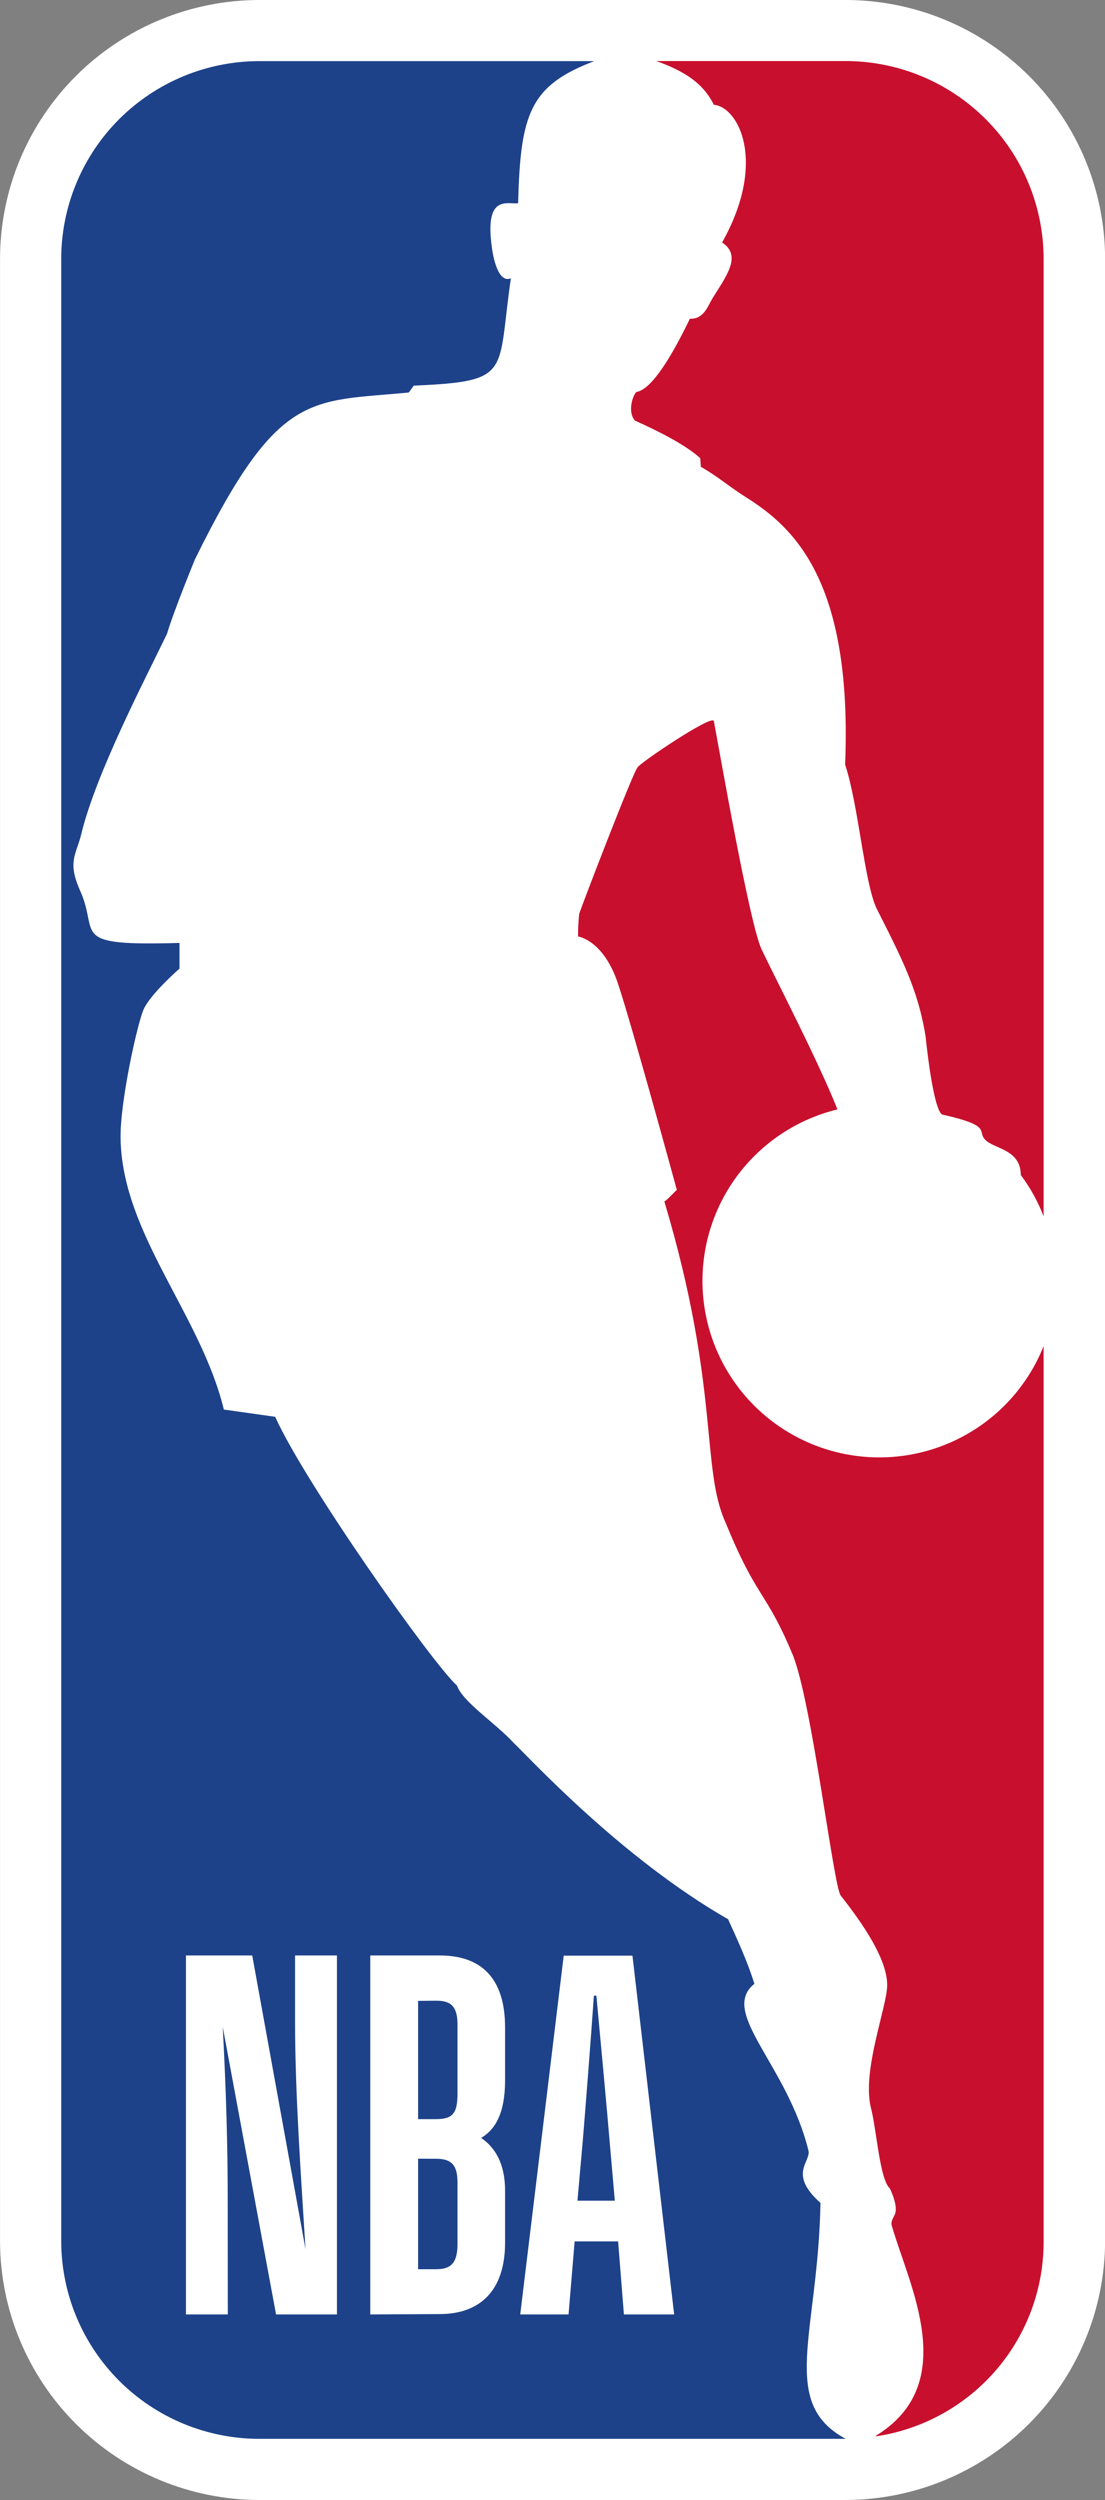 <svg xmlns="http://www.w3.org/2000/svg" viewBox="60.86 5 88.27 199.67">
    <rect x="60.86" y="5" width="88.27" height="199.67" fill="#808080" stroke="none"/>
    <path
        d="M97.385 139.629L128.415 5H81.571C76.081 5.006 70.817 7.185 66.934 11.059C63.052 14.934 60.869 20.187 60.863 25.667V183.972C60.865 189.455 63.047 194.714 66.929 198.593C70.811 202.473 76.077 204.657 81.571 204.666H128.384C133.883 204.659 139.155 202.477 143.044 198.598C146.934 194.719 149.125 189.46 149.137 183.972V25.667C149.127 20.186 146.94 14.933 143.056 11.059C139.171 7.185 133.907 5.006 128.415 5"
        fill="white"></path>
    <path
        d="M116.797 41.606L116.846 42.278C118.274 43.11 118.996 43.786 120.437 44.705C124.258 47.103 128.964 51.371 128.37 66.068C129.44 69.275 129.912 75.577 130.902 77.594C132.893 81.532 134.222 84.094 134.802 87.81C134.802 87.81 135.376 93.595 136.123 94.015C140.075 94.902 138.932 95.294 139.509 95.967C140.124 96.76 142.402 96.722 142.402 98.844C143.158 99.854 143.771 100.963 144.226 102.14V25.667C144.223 21.482 142.557 17.468 139.593 14.508C136.629 11.547 132.609 9.88 128.415 9.874H113.279C115.71 10.734 117.082 11.753 117.884 13.368C119.84 13.538 122.163 17.909 118.544 24.367C120.145 25.431 118.891 27.023 117.746 28.873C117.398 29.47 117.05 30.52 115.97 30.451C114.581 33.335 112.935 36.132 111.681 36.309C111.303 36.777 111.024 38.018 111.597 38.6C113.438 39.425 115.686 40.556 116.807 41.609"
        fill="#C8102E"></path>
    <path
        d="M144.226 112.512C143.33 114.759 141.869 116.739 139.986 118.26C138.102 119.782 135.857 120.793 133.468 121.199C131.079 121.604 128.626 121.39 126.344 120.575C124.062 119.761 122.029 118.374 120.439 116.548C118.849 114.723 117.756 112.52 117.266 110.151C116.776 107.783 116.905 105.328 117.64 103.023C118.375 100.718 119.693 98.641 121.465 96.992C123.236 95.342 125.404 94.175 127.759 93.603C126.133 89.54 122.698 82.954 121.677 80.777C120.712 78.631 118.384 65.237 117.884 62.588C117.77 62.01 111.795 66.055 111.785 66.297C111.438 66.644 107.301 77.407 107.127 77.99C107.063 78.59 107.032 79.192 107.034 79.796C107.034 79.796 109.066 80.049 110.236 83.588C111.407 87.127 114.925 100.026 114.925 100.026C114.925 100.026 113.97 101.01 113.928 100.952C118.384 115.857 116.829 122.256 118.829 126.624C121.344 132.781 122.02 131.973 124.178 137.148C125.723 140.916 127.449 155.749 128.026 156.404C130.433 159.451 131.729 161.829 131.729 163.548C131.729 165.268 129.689 170.384 130.434 173.358C130.885 175.092 131.128 179.033 131.937 179.778C131.937 179.778 132.684 181.252 132.319 181.903C132.212 182.132 132 182.471 132.094 182.742C133.42 187.418 137.706 195.394 130.767 199.571H130.916C134.642 198.993 138.035 197.098 140.479 194.232C142.922 191.365 144.251 187.718 144.226 183.955V112.512Z"
        fill="#C8102E"></path>
    <path
        d="M126.402 180.939C123.859 178.672 125.558 177.716 125.457 176.821C123.779 169.906 118.274 165.729 121.122 163.441C120.427 161.157 118.989 158.29 119.038 158.294C110.462 153.378 103.158 145.395 101.918 144.223C100.414 142.593 97.851 140.954 97.368 139.63C95.309 137.737 85.211 123.428 82.843 118.155L78.741 117.577C76.893 109.967 70.642 103.589 70.492 95.96C70.433 93.076 71.801 86.899 72.312 85.665C72.822 84.43 75.198 82.361 75.198 82.361V80.309C66.248 80.562 68.821 79.65 67.279 76.177C66.195 73.771 66.974 73.244 67.362 71.577C68.564 66.651 72.551 59.06 74.205 55.611C74.709 53.877 76.434 49.672 76.434 49.672C83.103 36.115 85.594 37.114 93.516 36.348L93.912 35.8C101.849 35.453 100.549 34.86 101.672 27.227C100.511 27.723 100.164 24.846 100.164 24.846C99.532 20.499 101.366 21.324 102.248 21.237C102.435 14.097 103.169 11.847 108.33 9.881H81.586C79.506 9.881 77.447 10.289 75.526 11.083C73.605 11.877 71.859 13.041 70.388 14.508C68.918 15.975 67.752 17.717 66.957 19.634C66.16 21.551 65.751 23.606 65.751 25.681V183.973C65.75 186.048 66.159 188.104 66.954 190.022C67.749 191.94 68.916 193.684 70.386 195.152C71.857 196.621 73.602 197.785 75.525 198.58C77.446 199.374 79.506 199.783 81.586 199.783H128.416C123.053 196.892 126.213 191.387 126.402 180.939Z"
        fill="#1D428A"></path>
    <path
        d="M90.439 189.847V161.177H95.996C99.219 161.177 101.206 162.91 101.206 166.917V171.17C101.206 173.777 100.41 175.105 99.293 175.746C100.41 176.509 101.206 177.795 101.206 179.962V184.121C101.206 188.052 99.094 189.817 95.996 189.817L90.439 189.847ZM94.259 177.407V186.235H95.732C97.045 186.235 97.406 185.543 97.406 184.191V179.337C97.406 177.951 96.969 177.413 95.694 177.413L94.259 177.407ZM94.259 164.803V174.249H95.694C97.045 174.249 97.406 173.763 97.406 172.2V166.716C97.406 165.388 97.004 164.789 95.732 164.789L94.259 164.803ZM110.237 184.014H106.763L106.277 189.847H102.418L105.891 161.191H111.382L114.713 189.847H110.699L110.237 184.014ZM108.5 164.387H108.302C108.062 167.853 107.587 173.899 107.426 175.826L106.989 180.762H109.973L109.542 175.826C109.382 173.861 108.826 167.881 108.5 164.387ZM79.057 189.847H75.715V161.177H81.009L85.267 184.648C84.92 179.029 84.43 172.245 84.43 166.463V161.177H87.775V189.847H82.912L78.654 166.886C78.932 172.186 79.05 176.404 79.05 180.817L79.057 189.847Z"
        fill="white"></path>
</svg>
